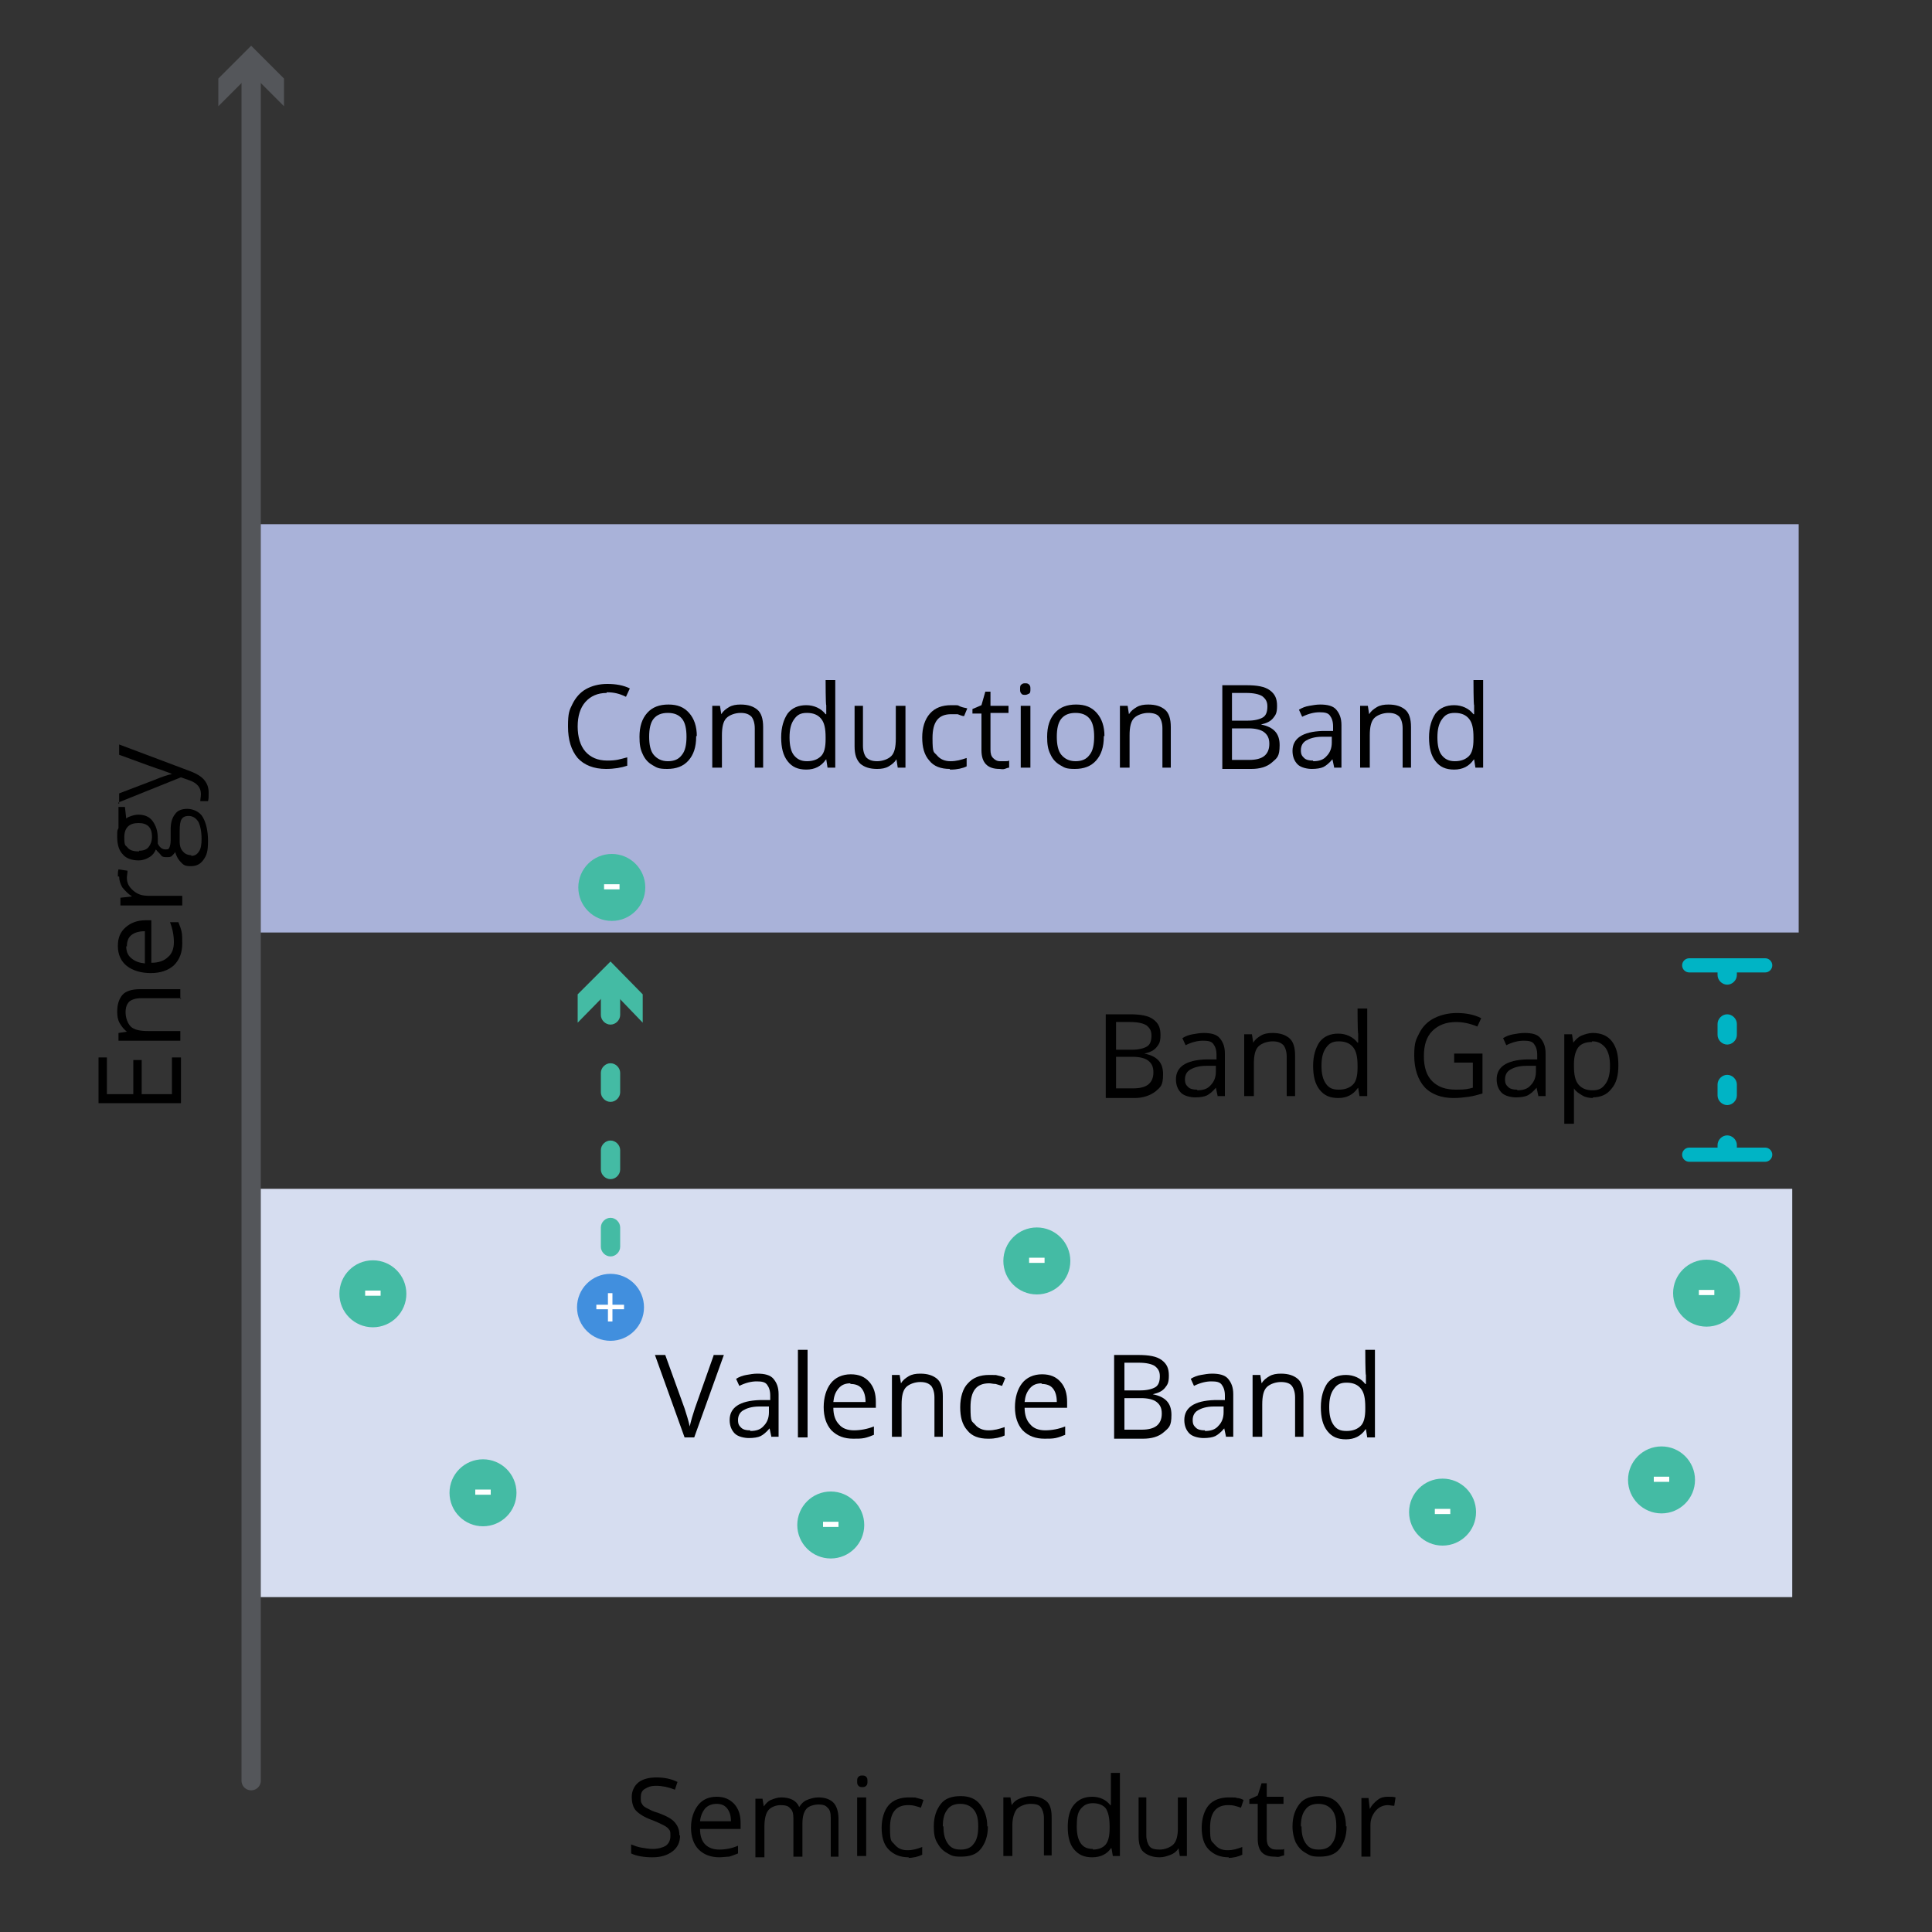 <svg viewBox="0 0 300 300" version="1.1" xmlns="http://www.w3.org/2000/svg" id="Layer_2">
  
  <rect x="0" y="0" width="300" height="300" fill="#333333" stroke="none"/>
  
  <defs>
    <style>
      .st0 {
        fill: #54565a;
      }

      .st1 {
        fill: #fff;
      }

      .st2 {
        fill: none;
        stroke: #54565a;
        stroke-linecap: round;
        stroke-linejoin: round;
        stroke-width: 3px;
      }

      .st3 {
        fill: #d6ddf0;
      }

      .st4 {
        fill: #44bba4;
      }

      .st5 {
        fill: #00b4c5;
      }

      .st6 {
        fill: #418fde;
      }

      .st7 {
        fill: #a9b2d9;
      }
    </style>
  </defs>
  <g>
    <path d="M105.6,285c0,1.1-.4,1.9-1.2,2.5s-1.8.9-3.1.9-2.5-.2-3.3-.6v-1.4c.5.2,1,.4,1.6.5s1.2.2,1.7.2c.9,0,1.6-.2,2.1-.5.5-.4.7-.9.7-1.5s0-.8-.2-1c-.2-.3-.5-.5-.9-.7s-1-.5-1.8-.8c-1.1-.4-1.9-.9-2.4-1.4s-.7-1.3-.7-2.2.4-1.7,1-2.2,1.6-.8,2.8-.8,2.3.2,3.3.7l-.4,1.2c-1-.4-2-.6-2.9-.6s-1.3.2-1.8.5-.6.8-.6,1.3,0,.8.2,1c.1.3.4.5.8.7s.9.5,1.7.7c1.3.5,2.1.9,2.6,1.5s.7,1.2.7,2h0Z"></path>
    <path d="M111.7,288.4c-1.3,0-2.4-.4-3.2-1.2s-1.2-2-1.2-3.4.4-2.6,1.1-3.5,1.7-1.3,2.9-1.3,2,.4,2.7,1.1c.7.8,1,1.7,1,3v.9h-6.3c0,1.1.3,1.9.8,2.4s1.2.8,2.2.8,2-.2,2.9-.6v1.2c-.5.2-1,.4-1.4.5-.4,0-1,.1-1.6.1h.1ZM111.3,280.1c-.7,0-1.3.2-1.8.7-.4.5-.7,1.1-.8,2h4.8c0-.9-.2-1.5-.6-2s-.9-.7-1.7-.7h.1Z"></path>
    <path d="M129,288.2v-5.9c0-.7-.1-1.3-.5-1.6-.3-.4-.8-.5-1.4-.5s-1.5.2-1.9.7-.6,1.2-.6,2.3v5.1h-1.4v-5.9c0-.7-.1-1.3-.5-1.6-.3-.4-.8-.5-1.5-.5s-1.5.3-1.9.8-.6,1.4-.6,2.5v4.8h-1.4v-9.1h1.1l.2,1.2h0c.3-.4.6-.8,1.1-1s1-.4,1.6-.4c1.4,0,2.4.5,2.8,1.5h0c.3-.5.7-.9,1.2-1.1s1.1-.4,1.8-.4c1,0,1.8.3,2.3.8s.8,1.4.8,2.5v5.9h-1.4.2,0Z"></path>
    <path d="M133.1,276.6c0-.3,0-.5.2-.7s.4-.2.6-.2.4,0,.6.2.2.4.2.7,0,.5-.2.7-.4.2-.6.2-.4,0-.6-.2-.2-.4-.2-.7ZM134.5,288.2h-1.4v-9.1h1.4v9.1Z"></path>
    <path d="M141.1,288.4c-1.3,0-2.3-.4-3.1-1.2s-1.1-2-1.1-3.4.4-2.7,1.1-3.5,1.8-1.2,3.1-1.2.9,0,1.3.1.8.2,1,.3l-.4,1.2c-.3-.1-.6-.2-1-.3s-.7-.1-1-.1c-1.9,0-2.8,1.2-2.8,3.5s.2,2,.7,2.6,1.1.9,2,.9,1.5-.2,2.3-.5v1.2c-.6.3-1.4.5-2.3.5h.2,0Z"></path>
    <path d="M153.4,283.6c0,1.5-.4,2.6-1.1,3.5s-1.8,1.2-3.1,1.2-1.5-.2-2.2-.6-1.1-.9-1.5-1.6-.5-1.5-.5-2.5c0-1.5.4-2.6,1.1-3.5s1.8-1.2,3.1-1.2,2.3.4,3,1.3,1.1,2,1.1,3.4h.1ZM146.5,283.6c0,1.2.2,2,.7,2.7s1.1.9,2,.9,1.6-.3,2-.9c.5-.6.7-1.5.7-2.7s-.2-2-.7-2.6-1.2-.9-2.1-.9-1.6.3-2,.9c-.5.6-.7,1.5-.7,2.6h.1Z"></path>
    <path d="M162.1,288.2v-5.9c0-.7-.2-1.3-.5-1.7s-.9-.5-1.6-.5-1.6.3-2.1.8c-.4.5-.7,1.4-.7,2.5v4.8h-1.4v-9.1h1.1l.2,1.2h0c.3-.5.7-.8,1.2-1s1.1-.4,1.7-.4c1.1,0,1.9.3,2.5.8s.8,1.4.8,2.5v5.9h-1.4.2,0Z"></path>
    <path d="M172.5,287h0c-.6.9-1.6,1.4-2.9,1.4s-2.1-.4-2.8-1.2-1-2-1-3.5.3-2.7,1-3.5,1.6-1.2,2.8-1.2,2.2.5,2.8,1.3h.1v-5h1.4v12.9h-1.1l-.2-1.2h0ZM169.7,287.2c.9,0,1.6-.3,2-.8s.6-1.3.6-2.5v-.3c0-1.3-.2-2.2-.6-2.8-.4-.5-1.1-.8-2-.8s-1.4.3-1.9.9-.6,1.5-.6,2.7.2,2,.6,2.6,1,.9,1.9.9h0Z"></path>
    <path d="M178,279.1v5.9c0,.7.2,1.3.5,1.7s.9.5,1.6.5,1.6-.3,2.1-.8.7-1.4.7-2.5v-4.8h1.4v9.1h-1.1l-.2-1.2h0c-.3.5-.7.8-1.2,1s-1.1.4-1.7.4c-1.1,0-1.9-.3-2.5-.8s-.8-1.4-.8-2.5v-6h1.4-.2,0Z"></path>
    <path d="M190.8,288.4c-1.3,0-2.3-.4-3.1-1.2s-1.1-2-1.1-3.4.4-2.7,1.1-3.5,1.8-1.2,3.1-1.2.9,0,1.3.1c.4,0,.8.2,1,.3l-.4,1.2c-.3-.1-.6-.2-1-.3s-.7-.1-1-.1c-1.9,0-2.8,1.2-2.8,3.5s.2,2,.7,2.6,1.1.9,2,.9,1.5-.2,2.3-.5v1.2c-.6.3-1.4.5-2.3.5h.2,0Z"></path>
    <path d="M198.2,287.2h.7c.2,0,.4,0,.5-.1v1c-.1,0-.4.1-.7.2s-.5,0-.8,0c-1.8,0-2.6-.9-2.6-2.8v-5.4h-1.3v-.7l1.3-.6.6-1.9h.8v2.1h2.6v1.1h-2.6v5.4c0,.5.1,1,.4,1.3s.6.4,1.1.4h0Z"></path>
    <path d="M209.1,283.6c0,1.5-.4,2.6-1.1,3.5s-1.8,1.2-3.1,1.2-1.5-.2-2.2-.6-1.1-.9-1.5-1.6c-.3-.7-.5-1.5-.5-2.5,0-1.5.4-2.6,1.1-3.5s1.8-1.2,3.1-1.2,2.3.4,3,1.3,1.1,2,1.1,3.4h.1ZM202.1,283.6c0,1.2.2,2,.7,2.7s1.1.9,2,.9,1.6-.3,2-.9c.5-.6.7-1.5.7-2.7s-.2-2-.7-2.6-1.2-.9-2.1-.9-1.6.3-2,.9c-.5.6-.7,1.5-.7,2.6h.1Z"></path>
    <path d="M215.6,279c.4,0,.8,0,1.1.1l-.2,1.3c-.4,0-.7-.1-1-.1-.7,0-1.4.3-1.9.9s-.8,1.3-.8,2.2v4.9h-1.4v-9.1h1.1l.2,1.7h0c.3-.6.7-1,1.2-1.4s1-.5,1.6-.5h0Z"></path>
  </g>
  <rect height="63.4" width="239.8" y="81.4" x="39.5" class="st7"></rect>
  <rect height="63.4" width="239.8" y="184.6" x="38.5" class="st3"></rect>
  <path d="M266.7,149.9h3v1.5c0,.8-.7,1.5-1.5,1.5h0c-.8,0-1.5-.7-1.5-1.5v-1.5h0Z" class="st5"></path>
  <path d="M268.2,171.6h0c-.8,0-1.5-.7-1.5-1.5v-1.7c0-.8.7-1.5,1.5-1.5h0c.8,0,1.5.7,1.5,1.5v1.7c0,.8-.7,1.5-1.5,1.5ZM268.2,162.2h0c-.8,0-1.5-.7-1.5-1.5v-1.7c0-.8.7-1.5,1.5-1.5h0c.8,0,1.5.7,1.5,1.5v1.7c0,.8-.7,1.5-1.5,1.5Z" class="st5"></path>
  <path d="M268.2,176.3h0c.8,0,1.5.7,1.5,1.5v1.5h-3v-1.5c0-.8.7-1.5,1.5-1.5Z" class="st5"></path>
  <path d="M262.3,148.8h11.8c.6,0,1.1.5,1.1,1.1h0c0,.6-.5,1.1-1.1,1.1h-11.8c-.6,0-1.1-.5-1.1-1.1h0c0-.6.5-1.1,1.1-1.1Z" class="st5"></path>
  <path d="M262.3,178.2h11.8c.6,0,1.1.5,1.1,1.1h0c0,.6-.5,1.1-1.1,1.1h-11.8c-.6,0-1.1-.5-1.1-1.1h0c0-.6.5-1.1,1.1-1.1Z" class="st5"></path>
  <line y2="10.5" x2="39" y1="276.5" x1="39" class="st2"></line>
  <polygon points="44.1 16.5 39 11.4 33.9 16.5 33.9 12.2 39 7.1 44.1 12.2 44.1 16.5" class="st0"></polygon>
  <path d="M171.8,157.5h3.6c1.7,0,2.9.2,3.7.8s1.1,1.3,1.1,2.4-.2,1.4-.6,1.9-1,.8-1.9,1h0c2,.4,2.9,1.4,2.9,3.2s-.4,2-1.2,2.7c-.8.6-1.9,1-3.2,1h-4.5v-12.8h0v-.2h.1ZM173.3,163h2.5c1,0,1.8-.2,2.3-.5s.7-.9.7-1.7-.3-1.2-.8-1.6c-.5-.3-1.3-.5-2.5-.5h-2.2v4.2h0ZM173.3,164.2v4.8h2.7c1,0,1.8-.2,2.3-.6.5-.4.8-1,.8-1.9s-.3-1.4-.8-1.8c-.5-.4-1.4-.6-2.4-.6h-2.6Z"></path>
  <path d="M189.1,170.3l-.3-1.4h0c-.5.6-1,1-1.4,1.2s-1.1.3-1.8.3-1.7-.2-2.2-.7-.8-1.2-.8-2.1c0-1.9,1.5-3,4.7-3.1h1.6v-.7c0-.8-.2-1.3-.5-1.7s-.8-.5-1.6-.5-1.7.2-2.7.7l-.5-1.1c.5-.3,1-.5,1.6-.6s1.1-.2,1.7-.2c1.1,0,2,.2,2.5.8s.8,1.3.8,2.4v6.6h-1.1ZM185.9,169.3c.9,0,1.6-.2,2.1-.8.5-.5.8-1.2.8-2.1v-.9h-1.5c-1.2,0-2,.3-2.5.6s-.8.8-.8,1.5.2.9.5,1.2.8.4,1.3.4h.1Z"></path>
  <path d="M199.8,170.3v-6.2c0-.8-.2-1.4-.5-1.8-.4-.4-.9-.6-1.7-.6s-1.7.3-2.2.8-.7,1.4-.7,2.7v5h-1.5v-9.6h1.2l.2,1.3h0c.3-.5.7-.8,1.2-1.1s1.1-.4,1.8-.4c1.2,0,2,.3,2.6.8s.9,1.4.9,2.7v6.3h-1.5.2Z"></path>
  <path d="M210.8,169h0c-.7,1-1.7,1.5-3,1.5s-2.2-.4-2.9-1.3c-.7-.9-1-2.1-1-3.7s.4-2.8,1-3.7c.7-.9,1.7-1.3,2.9-1.3s2.3.5,3,1.4h.1v-1.4c-.1,0-.1-3.9-.1-3.9h1.5v13.6h-1.2l-.2-1.3h0ZM207.9,169.2c1,0,1.7-.3,2.2-.8s.7-1.4.7-2.6v-.3c0-1.4-.2-2.3-.7-2.9s-1.2-.9-2.2-.9-1.5.3-2,1-.7,1.6-.7,2.8.2,2.1.7,2.8,1.1.9,2,.9h0Z"></path>
  <path d="M225.8,163.6h4.4v6.2c-.7.2-1.4.4-2.1.5s-1.5.2-2.4.2c-1.9,0-3.5-.6-4.5-1.7s-1.6-2.8-1.6-4.9.3-2.5.8-3.5,1.3-1.8,2.3-2.3,2.2-.8,3.5-.8,2.6.2,3.8.8l-.6,1.3c-1.2-.5-2.3-.7-3.3-.7-1.6,0-2.8.5-3.7,1.4s-1.3,2.2-1.3,3.9.4,3,1.3,3.9,2.1,1.3,3.7,1.3,1.8-.1,2.6-.3v-3.9h-2.9v-1.3h0Z"></path>
  <path d="M238.9,170.3l-.3-1.4h0c-.5.6-1,1-1.4,1.2s-1.1.3-1.8.3-1.7-.2-2.2-.7-.8-1.2-.8-2.1c0-1.9,1.5-3,4.7-3.1h1.6v-.7c0-.8-.2-1.3-.5-1.7s-.8-.5-1.6-.5-1.7.2-2.7.7l-.5-1.1c.5-.3,1-.5,1.6-.6s1.1-.2,1.7-.2c1.2,0,2,.2,2.5.8s.8,1.3.8,2.4v6.6h-1.1ZM235.6,169.3c.9,0,1.6-.2,2.1-.8.5-.5.8-1.2.8-2.1v-.9h-1.5c-1.2,0-2,.3-2.5.6s-.8.8-.8,1.5.2.9.5,1.2.8.4,1.3.4h.1Z"></path>
  <path d="M247.4,170.5c-.6,0-1.2-.1-1.7-.4s-1-.6-1.3-1.1h0v5.5h-1.5v-13.9h1.2l.2,1.3h0c.4-.5.8-.9,1.3-1.1s1.1-.4,1.7-.4c1.3,0,2.3.4,3,1.3s1,2.1,1,3.7-.3,2.8-1.1,3.7c-.7.9-1.7,1.3-2.9,1.3h0ZM247.2,161.8c-1,0-1.7.3-2.1.8s-.7,1.4-.7,2.6v.3c0,1.4.2,2.3.7,2.9.5.6,1.2.9,2.2.9s1.5-.3,2-1,.7-1.6.7-2.8-.2-2.1-.7-2.8c-.5-.6-1.1-1-2-1h-.1Z"></path>
  <path d="M28.1,164.2v7.1h-12.8v-7.1h1.3v5.7h4.1v-5.3h1.3v5.3h4.7v-5.7h1.4Z"></path>
  <path d="M28.1,155h-6.2c-.8,0-1.4.2-1.8.5-.4.4-.6.9-.6,1.7s.3,1.7.8,2.2,1.4.7,2.7.7h5v1.5h-9.6v-1.2l1.3-.2h0c-.5-.4-.8-.8-1.1-1.3-.3-.5-.4-1.1-.4-1.8,0-1.2.3-2,.8-2.6s1.5-.9,2.7-.9h6.3v1.5h.1Z"></path>
  <path d="M28.3,146.5c0,1.4-.4,2.5-1.3,3.4-.9.8-2.1,1.2-3.6,1.2s-2.8-.4-3.7-1.1-1.4-1.8-1.4-3.1.4-2.2,1.2-2.9,1.8-1.1,3.1-1.1h.9v6.6c1.1,0,2-.3,2.6-.9.6-.5.9-1.3.9-2.3s-.2-2.1-.6-3.1h1.3c.2.5.4,1,.5,1.5s.1,1,.1,1.7h0ZM19.6,146.9c0,.8.2,1.4.8,1.9s1.2.7,2.1.8v-5c-.9,0-1.6.2-2.1.6s-.7,1-.7,1.8h0Z"></path>
  <path d="M18.3,136.1c0-.4,0-.8.1-1.1l1.4.2c0,.4-.1.8-.1,1.1,0,.8.3,1.4,1,2s1.4.8,2.4.8h5.2v1.5h-9.6v-1.2l1.8-.2h0c-.6-.4-1.1-.9-1.5-1.4-.3-.5-.5-1.1-.5-1.7h-.2,0Z"></path>
  <path d="M18.5,125.3h.9l.2,1.8c.2-.2.5-.3.8-.4.3-.1.7-.2,1.1-.2.9,0,1.7.3,2.2,1s.8,1.5.8,2.7,0,.6,0,.8c.3.6.7.9,1.2.9s.5-.1.6-.3.2-.6.2-1.1v-1.7c0-1,.2-1.8.7-2.4.4-.6,1.1-.8,1.9-.8s1.9.4,2.4,1.3.8,2.1.8,3.7-.2,2.2-.7,2.9-1.1,1-2,1-1.1-.2-1.5-.6-.7-.9-.9-1.6c-.1.2-.3.4-.5.6s-.5.2-.8.2-.7,0-.9-.3-.5-.5-.8-.9c-.2.5-.5.9-1,1.2s-1,.5-1.7.5c-1,0-1.9-.3-2.4-.9-.6-.6-.9-1.5-.9-2.7s0-1,.2-1.4v-3.3h0ZM21.6,132.1c.7,0,1.2-.2,1.5-.6s.5-.9.5-1.6c0-1.4-.7-2.1-2.1-2.1s-2.2.7-2.2,2.2.2,1.2.5,1.6.9.6,1.6.6h.2ZM29.7,132.9c.5,0,.9-.2,1.2-.7.3-.4.4-1.1.4-1.9,0-1.2-.2-2.1-.5-2.7-.4-.6-.9-.9-1.5-.9s-.9.2-1.1.5-.3.9-.3,1.8v1.7c0,.7.2,1.2.5,1.5.3.4.8.6,1.4.6h-.1Z"></path>
  <path d="M18.5,124.8v-1.6l5.5-2.1c1.2-.5,2.1-.8,2.7-.9h0c-.3-.2-.8-.3-1.5-.6-.7-.2-2.9-1-6.7-2.4v-1.6l10.9,4.1c1.1.4,1.9.9,2.3,1.4.5.6.7,1.2.7,2s0,.9-.1,1.3h-1.2c0-.3.1-.7.1-1.1,0-1-.6-1.7-1.7-2.1l-1.4-.5-9.7,3.9h0v.2h.1Z"></path>
  <path d="M110.8,210.4h1.6l-4.6,12.8h-1.5l-4.6-12.8h1.6l3,8.3c.3.9.6,1.9.8,2.8.2-.9.5-1.9.8-2.8l2.9-8.2h0Z"></path>
  <path d="M119.8,223.2l-.3-1.4h0c-.5.6-1,1-1.4,1.2s-1.1.3-1.8.3-1.7-.2-2.2-.7-.8-1.2-.8-2.1c0-1.9,1.5-3,4.7-3.1h1.6v-.7c0-.8-.2-1.3-.5-1.7s-.8-.5-1.6-.5-1.7.2-2.7.7l-.5-1.1c.5-.3,1-.5,1.6-.6s1.1-.2,1.7-.2c1.1,0,2,.2,2.5.8s.8,1.3.8,2.4v6.6h-1.1ZM116.5,222.2c.9,0,1.6-.2,2.1-.8.5-.5.8-1.2.8-2.1v-.9h-1.5c-1.2,0-2,.3-2.5.6s-.8.8-.8,1.5.2.9.5,1.2.8.4,1.3.4h.1Z"></path>
  <path d="M125.4,223.2h-1.5v-13.6h1.5v13.6Z"></path>
  <path d="M132.5,223.4c-1.4,0-2.5-.4-3.4-1.3-.8-.9-1.2-2.1-1.2-3.6s.4-2.8,1.1-3.7,1.8-1.4,3.1-1.4,2.2.4,2.9,1.2c.7.8,1,1.8,1,3.1v.9h-6.6c0,1.1.3,2,.9,2.6.5.6,1.3.9,2.3.9s2.1-.2,3.1-.6v1.3c-.5.2-1,.4-1.5.5s-1,.1-1.7.1h0ZM132.1,214.8c-.8,0-1.4.2-1.9.8s-.7,1.2-.8,2.1h5c0-.9-.2-1.6-.6-2.1s-1-.7-1.8-.7h0Z"></path>
  <path d="M145.1,223.2v-6.2c0-.8-.2-1.4-.5-1.8-.4-.4-.9-.6-1.7-.6s-1.7.3-2.2.8-.7,1.4-.7,2.7v5h-1.5v-9.6h1.2l.2,1.3h0c.3-.5.7-.8,1.2-1.1s1.1-.4,1.8-.4c1.2,0,2,.3,2.6.8s.9,1.4.9,2.7v6.3h-1.5.2Z"></path>
  <path d="M153.4,223.4c-1.4,0-2.5-.4-3.2-1.3-.8-.9-1.1-2.1-1.1-3.6s.4-2.9,1.2-3.7c.8-.9,1.9-1.3,3.3-1.3s.9,0,1.4.1.8.2,1.1.4l-.5,1.2c-.3-.1-.7-.2-1-.3-.4,0-.7-.1-1-.1-2,0-2.9,1.2-2.9,3.7s.2,2.1.7,2.7c.5.6,1.2.9,2.1.9s1.6-.2,2.5-.5v1.3c-.6.3-1.5.5-2.4.5h-.2Z"></path>
  <path d="M162.2,223.4c-1.4,0-2.5-.4-3.4-1.3-.8-.9-1.2-2.1-1.2-3.6s.4-2.8,1.1-3.7,1.8-1.4,3.1-1.4,2.2.4,2.9,1.2c.7.8,1,1.8,1,3.1v.9h-6.6c0,1.1.3,2,.9,2.6.5.6,1.3.9,2.3.9s2.1-.2,3.1-.6v1.3c-.5.2-1,.4-1.5.5s-1,.1-1.7.1h0ZM161.8,214.8c-.8,0-1.4.2-1.9.8s-.7,1.2-.8,2.1h5c0-.9-.2-1.6-.6-2.1s-1-.7-1.8-.7h0Z"></path>
  <path d="M173.1,210.4h3.6c1.7,0,2.9.2,3.7.8s1.1,1.3,1.1,2.4-.2,1.4-.6,1.9-1,.8-1.9,1h0c2,.4,2.9,1.4,2.9,3.2s-.4,2-1.2,2.7-1.9,1-3.2,1h-4.5v-12.8h0v-.2h.1ZM174.6,215.9h2.5c1,0,1.8-.2,2.3-.5s.7-.9.7-1.7-.3-1.2-.8-1.6c-.5-.3-1.3-.5-2.5-.5h-2.2v4.2h0ZM174.6,217.2v4.8h2.7c1,0,1.8-.2,2.3-.6s.8-1,.8-1.9-.3-1.4-.8-1.8c-.5-.4-1.4-.6-2.4-.6h-2.6Z"></path>
  <path d="M190.4,223.2l-.3-1.4h0c-.5.6-1,1-1.4,1.2s-1.1.3-1.8.3-1.7-.2-2.2-.7-.8-1.2-.8-2.1c0-1.9,1.5-3,4.7-3.1h1.6v-.7c0-.8-.2-1.3-.5-1.7s-.8-.5-1.6-.5-1.7.2-2.7.7l-.5-1.1c.5-.3,1-.5,1.6-.6s1.1-.2,1.7-.2c1.1,0,2,.2,2.5.8s.8,1.3.8,2.4v6.6h-1.1ZM187.1,222.2c.9,0,1.6-.2,2.1-.8.5-.5.8-1.2.8-2.1v-.9h-1.5c-1.2,0-2,.3-2.5.6s-.8.8-.8,1.5.2.9.5,1.2.8.4,1.3.4h.1Z"></path>
  <path d="M201.1,223.2v-6.2c0-.8-.2-1.4-.5-1.8s-.9-.6-1.7-.6-1.7.3-2.2.8-.7,1.4-.7,2.7v5h-1.5v-9.6h1.2l.2,1.3h0c.3-.5.7-.8,1.2-1.1s1.1-.4,1.8-.4c1.2,0,2,.3,2.6.8s.9,1.4.9,2.7v6.3h-1.5.2Z"></path>
  <path d="M212,222h0c-.7,1-1.7,1.5-3,1.5s-2.2-.4-2.9-1.3c-.7-.9-1-2.1-1-3.7s.4-2.8,1-3.7c.7-.9,1.7-1.3,2.9-1.3s2.3.5,3,1.4h.1v-1.4c-.1,0-.1-3.9-.1-3.9h1.5v13.6h-1.2l-.2-1.3h0ZM209.1,222.2c1,0,1.7-.3,2.2-.8s.7-1.4.7-2.6v-.3c0-1.4-.2-2.3-.7-2.9s-1.2-.9-2.2-.9-1.5.3-2,1-.7,1.6-.7,2.8.2,2.1.7,2.8,1.1.9,2,.9h0Z"></path>
  <path d="M94.2,107.6c-1.4,0-2.5.5-3.3,1.4s-1.2,2.2-1.2,3.8.4,3,1.2,3.9c.8.9,1.9,1.4,3.4,1.4s1.9-.2,3.1-.5v1.3c-.9.3-2,.5-3.3.5-1.9,0-3.4-.6-4.4-1.7-1-1.2-1.5-2.8-1.5-4.9s.2-2.5.7-3.5,1.2-1.8,2.1-2.3,2-.8,3.3-.8,2.5.2,3.5.7l-.6,1.3c-1-.5-1.9-.7-2.9-.7h-.1Z"></path>
  <path d="M108.1,114.4c0,1.6-.4,2.8-1.2,3.7-.8.9-1.9,1.3-3.3,1.3s-1.6-.2-2.3-.6-1.2-1-1.5-1.7c-.4-.8-.5-1.6-.5-2.7,0-1.6.4-2.8,1.2-3.7.8-.9,1.9-1.3,3.3-1.3s2.4.4,3.2,1.3c.8.9,1.2,2.1,1.2,3.6h-.1ZM100.8,114.4c0,1.2.2,2.2.7,2.8s1.2,1,2.2,1,1.7-.3,2.2-1c.5-.6.7-1.6.7-2.8s-.2-2.2-.7-2.8-1.2-.9-2.2-.9-1.7.3-2.2.9-.7,1.6-.7,2.8h0Z"></path>
  <path d="M117.2,119.3v-6.2c0-.8-.2-1.4-.5-1.8-.4-.4-.9-.6-1.7-.6s-1.7.3-2.2.8-.7,1.4-.7,2.7v5h-1.5v-9.6h1.2l.2,1.3h0c.3-.5.7-.8,1.2-1.1.5-.3,1.1-.4,1.8-.4,1.2,0,2,.3,2.6.8s.9,1.4.9,2.7v6.3h-1.5.2Z"></path>
  <path d="M128.2,118h0c-.7,1-1.7,1.5-3,1.5s-2.2-.4-2.9-1.3-1-2.1-1-3.7.4-2.8,1-3.7c.7-.9,1.7-1.3,2.9-1.3s2.3.5,3,1.4h.1v-1.4c-.1,0-.1-3.9-.1-3.9h1.5v13.6h-1.2l-.2-1.3h0ZM125.3,118.2c1,0,1.7-.3,2.2-.8s.7-1.4.7-2.6v-.3c0-1.4-.2-2.3-.7-2.9s-1.2-.9-2.2-.9-1.5.3-2,1-.7,1.6-.7,2.8.2,2.2.7,2.8c.5.6,1.1.9,2,.9h0Z"></path>
  <path d="M134,109.6v6.2c0,.8.2,1.4.5,1.8.4.4.9.6,1.7.6s1.7-.3,2.2-.8.7-1.4.7-2.7v-5.1h1.5v9.6h-1.2l-.2-1.3h0c-.3.5-.7.8-1.2,1.1s-1.1.4-1.8.4c-1.2,0-2-.3-2.6-.8-.6-.6-.9-1.4-.9-2.7v-6.3h1.5-.2Z"></path>
  <path d="M147.5,119.4c-1.4,0-2.5-.4-3.2-1.3-.8-.9-1.1-2.1-1.1-3.6s.4-2.8,1.2-3.7c.8-.9,1.9-1.3,3.3-1.3s.9,0,1.4.2.8.2,1.1.3l-.5,1.2c-.3,0-.7-.2-1-.3h-1c-2,0-2.9,1.2-2.9,3.7s.2,2.1.7,2.7,1.2.9,2.1.9,1.6-.2,2.5-.5v1.3c-.6.3-1.5.5-2.4.5h-.2Z"></path>
  <path d="M155.3,118.2h.8c.3,0,.4,0,.6-.1v1.1c-.2,0-.4.1-.7.2s-.6,0-.8,0c-1.9,0-2.8-1-2.8-2.9v-5.7h-1.4v-.7l1.4-.6.6-2.1h.8v2.2h2.8v1.1h-2.8v5.7c0,.6.1,1,.4,1.3s.6.5,1.1.5h0Z"></path>
  <path d="M158.4,107c0-.3,0-.6.2-.7.2-.2.4-.2.6-.2s.4,0,.6.2.2.4.2.7,0,.6-.2.7-.4.2-.6.2-.5,0-.6-.2c-.2-.2-.2-.4-.2-.7h0ZM160,119.2h-1.5v-9.6h1.5v9.6Z"></path>
  <path d="M171.4,114.4c0,1.6-.4,2.8-1.2,3.7-.8.9-1.9,1.3-3.3,1.3s-1.6-.2-2.3-.6-1.2-1-1.5-1.7c-.4-.8-.5-1.6-.5-2.7,0-1.6.4-2.8,1.2-3.7s1.9-1.3,3.3-1.3,2.4.4,3.2,1.3c.8.9,1.2,2.1,1.2,3.6h-.1ZM164.1,114.4c0,1.2.2,2.2.7,2.8s1.2,1,2.2,1,1.7-.3,2.2-1c.5-.6.7-1.6.7-2.8s-.2-2.2-.7-2.8-1.2-.9-2.2-.9-1.7.3-2.2.9-.7,1.6-.7,2.8h0Z"></path>
  <path d="M180.5,119.3v-6.2c0-.8-.2-1.4-.5-1.8s-.9-.6-1.7-.6-1.7.3-2.2.8-.7,1.4-.7,2.7v5h-1.5v-9.6h1.2l.2,1.3h0c.3-.5.7-.8,1.2-1.1s1.1-.4,1.8-.4c1.2,0,2,.3,2.6.8s.9,1.4.9,2.7v6.3h-1.5.2Z"></path>
  <path d="M189.9,106.4h3.6c1.7,0,2.9.2,3.7.8s1.1,1.3,1.1,2.4-.2,1.4-.6,1.9-1,.8-1.9,1h0c2,.4,2.9,1.4,2.9,3.2s-.4,2-1.2,2.7-1.9,1-3.2,1h-4.5v-12.8h0v-.2h.1ZM191.3,111.9h2.5c1,0,1.8-.2,2.3-.5s.7-.9.7-1.7-.3-1.2-.8-1.6c-.5-.3-1.3-.5-2.5-.5h-2.2v4.2h0ZM191.3,113.2v4.8h2.7c1,0,1.8-.2,2.3-.6s.8-1,.8-1.9-.3-1.4-.8-1.8-1.4-.6-2.4-.6h-2.6Z"></path>
  <path d="M207.2,119.3l-.3-1.4h0c-.5.6-1,1-1.4,1.2s-1.1.3-1.8.3-1.7-.2-2.2-.7-.8-1.2-.8-2.1c0-1.9,1.5-3,4.7-3.1h1.6v-.7c0-.8-.2-1.3-.5-1.7-.3-.4-.8-.5-1.6-.5s-1.7.2-2.7.7l-.5-1.1c.5-.3,1-.5,1.6-.6s1.1-.2,1.7-.2c1.1,0,2,.2,2.5.8s.8,1.3.8,2.4v6.6h-1.1ZM203.9,118.2c.9,0,1.6-.2,2.1-.8.5-.5.8-1.2.8-2.1v-.9h-1.5c-1.2,0-2,.3-2.5.6s-.8.8-.8,1.5.2.9.5,1.2.8.4,1.3.4h.1Z"></path>
  <path d="M217.8,119.3v-6.2c0-.8-.2-1.4-.5-1.8-.4-.4-.9-.6-1.7-.6s-1.7.3-2.2.8-.7,1.4-.7,2.7v5h-1.5v-9.6h1.2l.2,1.3h0c.3-.5.7-.8,1.2-1.1.5-.3,1.1-.4,1.8-.4,1.2,0,2,.3,2.6.8s.9,1.4.9,2.7v6.3h-1.5.2Z"></path>
  <path d="M228.8,118h0c-.7,1-1.7,1.5-3,1.5s-2.2-.4-2.9-1.3c-.7-.9-1-2.1-1-3.7s.4-2.8,1-3.7c.7-.9,1.7-1.3,2.9-1.3s2.3.5,3,1.4h.1v-1.4c-.1,0-.1-3.9-.1-3.9h1.5v13.6h-1.2l-.2-1.3h0ZM225.9,118.2c1,0,1.7-.3,2.2-.8s.7-1.4.7-2.6v-.3c0-1.4-.2-2.3-.7-2.9s-1.2-.9-2.2-.9-1.5.3-2,1-.7,1.6-.7,2.8.2,2.2.7,2.8c.5.6,1.1.9,2,.9h0Z"></path>
  <circle r="5.2" cy="200.9" cx="57.9" class="st4"></circle>
  <path d="M56.7,201.2v-.8h2.4v.8h-2.4Z" class="st1"></path>
  <circle r="5.2" cy="231.8" cx="75" class="st4"></circle>
  <path d="M73.8,232.1v-.8h2.4v.8h-2.4Z" class="st1"></path>
  <circle r="5.2" cy="137.8" cx="95" class="st4"></circle>
  <path d="M93.8,138.1v-.8h2.4v.8h-2.4Z" class="st1"></path>
  <circle r="5.2" cy="234.8" cx="224" class="st4"></circle>
  <path d="M222.8,235.1v-.8h2.4v.8h-2.4Z" class="st1"></path>
  <circle r="5.2" cy="200.8" cx="265" class="st4"></circle>
  <path d="M263.8,201.1v-.8h2.4v.8h-2.4Z" class="st1"></path>
  <circle r="5.2" cy="229.8" cx="258" class="st4"></circle>
  <path d="M256.8,230.1v-.8h2.4v.8h-2.4Z" class="st1"></path>
  <circle r="5.2" cy="195.8" cx="161" class="st4"></circle>
  <path d="M159.8,196.1v-.8h2.4v.8h-2.4Z" class="st1"></path>
  <circle r="5.2" cy="236.8" cx="129" class="st4"></circle>
  <path d="M127.8,237.1v-.8h2.4v.8h-2.4Z" class="st1"></path>
  <path d="M94.8,195.1h0c-.8,0-1.5-.7-1.5-1.5v-3c0-.8.7-1.5,1.5-1.5h0c.8,0,1.5.7,1.5,1.5v3c0,.8-.7,1.5-1.5,1.5ZM94.8,183.1h0c-.8,0-1.5-.7-1.5-1.5v-3c0-.8.7-1.5,1.5-1.5h0c.8,0,1.5.7,1.5,1.5v3c0,.8-.7,1.5-1.5,1.5ZM94.8,171.1h0c-.8,0-1.5-.7-1.5-1.5v-3c0-.8.7-1.5,1.5-1.5h0c.8,0,1.5.7,1.5,1.5v3c0,.8-.7,1.5-1.5,1.5ZM94.8,159.1h0c-.8,0-1.5-.7-1.5-1.5v-3c0-.8.7-1.5,1.5-1.5h0c.8,0,1.5.7,1.5,1.5v3c0,.8-.7,1.5-1.5,1.5Z" class="st4"></path>
  <polygon points="99.8 158.8 94.8 153.6 89.7 158.8 89.7 154.4 94.8 149.3 99.8 154.4 99.8 158.8" class="st4"></polygon>
  <g>
    <circle r="5.2" cy="203" cx="94.8" class="st6"></circle>
    <polygon points="96.9 202.6 95.1 202.6 95.1 200.8 94.4 200.8 94.4 202.6 92.6 202.6 92.6 203.3 94.4 203.3 94.4 205.2 95.1 205.2 95.1 203.3 96.9 203.3 96.9 202.6" class="st1"></polygon>
  </g>
</svg>